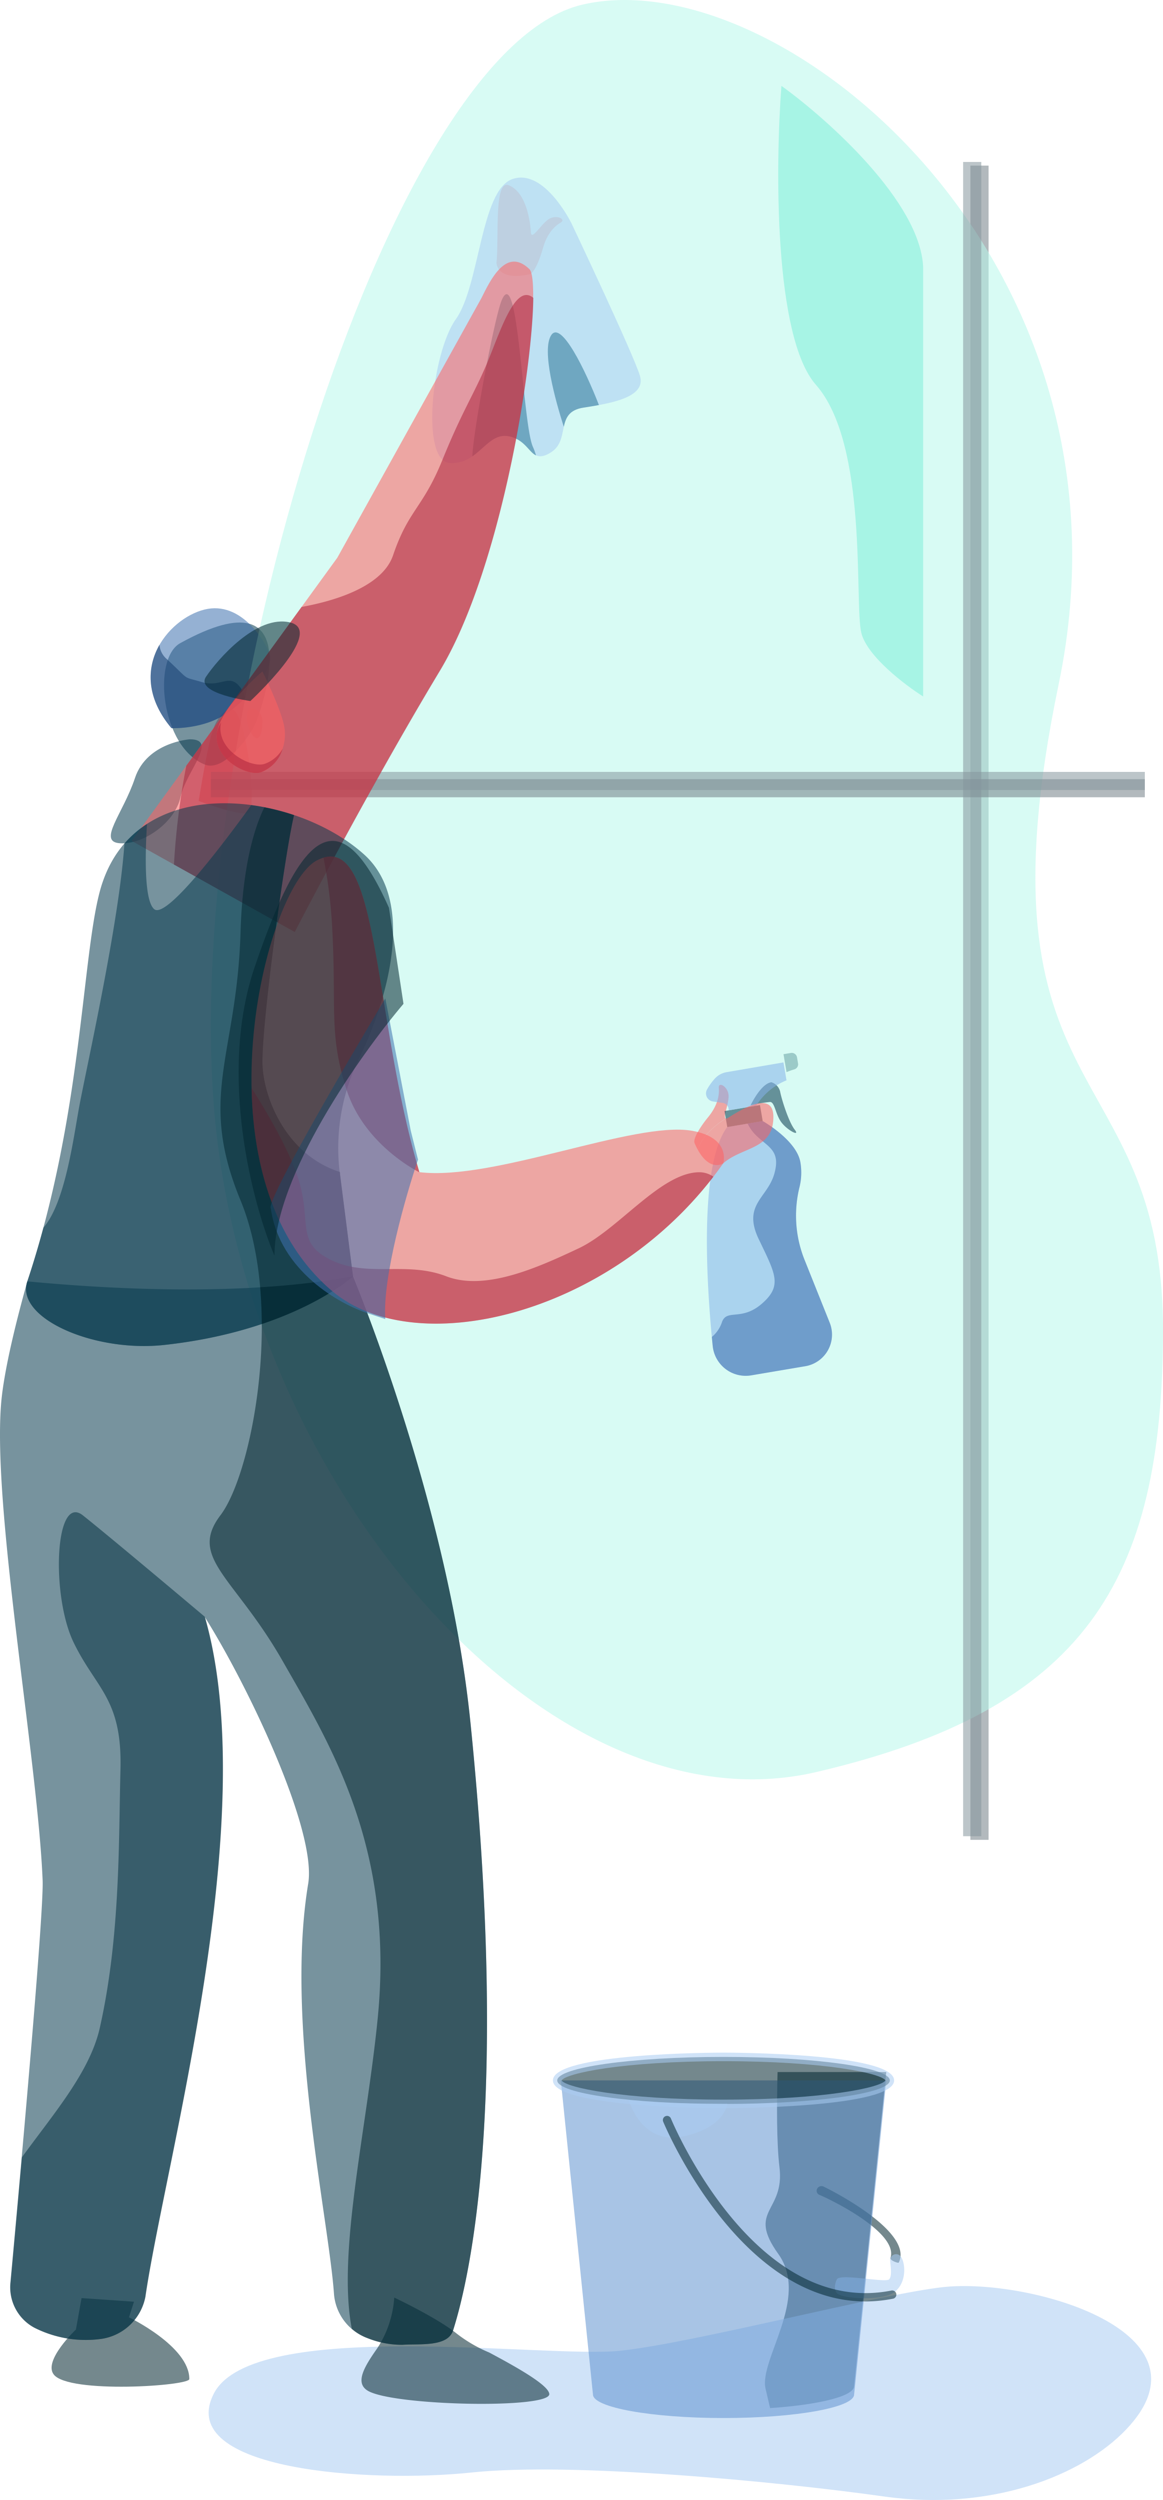 <?xml version="1.0" encoding="UTF-8"?>
<svg xmlns="http://www.w3.org/2000/svg" width="278.156" height="597.811" viewBox="0 0 278.156 597.811">
  <g id="Group_21" data-name="Group 21" transform="translate(-5113.844 -894)">
    <g id="Group_18" data-name="Group 18" transform="translate(169)">
      <rect id="Rectangle_2" data-name="Rectangle 2" width="4.346" height="400.357" transform="translate(5176.935 933.596)" fill="#738087" opacity="0.55"></rect>
      <path id="Path_603" data-name="Path 603" d="M127.471,67.593c1.278-.269,2.668-4.211,3.2-6.153,1.017-3.718,2.9-5.416,4.294-6.231s-1.217-2.088-3.1-.659-3.928,5.052-4.05,2.981-.913-9.446-5.259-11.222c-3.624-1.482-2.338,12.409-2.963,18.493C119.579,64.8,119.579,69.326,127.471,67.593Z" transform="translate(4944 892)" fill="#ff6161" opacity="0.55"></path>
      <path id="Path_605" data-name="Path 605" d="M213.813,541.946c1.982-6.014-14.158-13.943-17-15.1a1.062,1.062,0,0,1-.351-.237,1.047,1.047,0,0,1-.2-1.185,1.165,1.165,0,0,1,1.486-.589c.5.2,21.729,10.607,18.061,18.2C215.717,543.263,213.657,542.527,213.813,541.946Z" transform="translate(4944 892)" fill="#032730" opacity="0.55"></path>
      <path id="Path_607" data-name="Path 607" d="M186.817,497.482c-.2,7.548-.243,16.985.452,22.757,1.312,10.823-7.875,10.147-.278,20.737s-4.676,25.338-3.042,32.253c.295,1.257.669,2.851,1.078,4.611,11.742-.806,20.086-2.851,20.086-5.252l7.7-75.106Z" transform="translate(4944 892)" fill="#032730" opacity="0.55"></path>
      <path id="Path_612" data-name="Path 612" d="M200.984,547.076s-1.008,1.941,0,3.259,10.9,2.045,13.863-.3,2.5-6.933,1.5-8.371a1.425,1.425,0,0,0-2.607.728c0,1.031.565,3.726-.226,4.645S201.645,545.542,200.984,547.076Z" transform="translate(4944 892)" fill="#aacbf2" opacity="0.55"></path>
      <path id="Path_614" data-name="Path 614" d="M19,559.052l1.347-7.522,12.542.867-1.2,3.735s14.437,6.932,14.437,14.732c.313,1.663-28.943,3.631-32.454-1.092C11.177,566.435,19,559.052,19,559.052Z" transform="translate(4944 892)" fill="#032730" opacity="0.55"></path>
      <path id="Path_616" data-name="Path 616" d="M48.36,193.532S50.1,182.7,51.254,178.3c1.017-3.864,2.364-5.806,4.294-6.716,4.12-1.941,6.753,23.684,4.859,24.741S48.36,193.532,48.36,193.532Z" transform="translate(4944 892)" fill="#ff6161" opacity="0.55"></path>
      <path id="Path_620" data-name="Path 620" d="M49.872,184.84C39.329,180.7,37.2,159.519,43.953,155.792c31.629-17.444,19.122,16.8,17.922,19.4S54.531,186.669,49.872,184.84Z" transform="translate(4944 892)" fill="#083a4f" opacity="0.55"></path>
      <path id="Path_622" data-name="Path 622" d="M63.562,175.126a3.4,3.4,0,0,0-1.46-3.467c-1.895-1.117-3.068,1.318-1.608,4.741S63.544,178.809,63.562,175.126Z" transform="translate(4944 892)" fill="#ff6161" opacity="0.55"></path>
      <path id="Path_623" data-name="Path 623" d="M46.257,178.783s-10.273.676-13.133,9.263-9.091,15.252-3.572,15.6,13.133-4.87,14.48-11.084S53.158,178.783,46.257,178.783Z" transform="translate(4944 892)" fill="#083a4f" opacity="0.55"></path>
      <path id="Path_625" data-name="Path 625" d="M41.841,176.114s7.6.4,13.342-3.6S66.4,161.469,65.4,158.514s-6.832-12.947-15.645-10.755S30.49,162.6,41.841,176.114Z" transform="translate(4944 892)" fill="#3f72af" opacity="0.55"></path>
      <path id="Path_626" data-name="Path 626" d="M41.841,176.114c-6.241-7.427-5.893-14.593-2.86-19.932a5.029,5.029,0,0,0,1.808,3.467c5.8,5.39,3.4,3.977,8.292,5.442s6.762-2.6,9.63,1.854a5.361,5.361,0,0,1,.713,2.028,33.6,33.6,0,0,1-4.242,3.536C49.438,176.512,41.841,176.114,41.841,176.114Z" transform="translate(4944 892)" fill="#163f6f" opacity="0.55"></path>
      <path id="Path_633" data-name="Path 633" d="M190.024,253.785l-1.79.3.73,4.289a16.605,16.605,0,0,1,1.877-.667,1.263,1.263,0,0,0,.869-1.438l-.243-1.439a1.286,1.286,0,0,0-1.443-1.048Z" transform="translate(4944 892)" fill="#083a4f" opacity="0.55"></path>
      <path id="Path_640" data-name="Path 640" d="M18.426,392.7c5.389,11.188,11.673,13.432,11.229,30.443s0,39.862-4.945,61.787c-2.382,10.581-11.134,20.589-18.626,30.945-1.1,12.513-2.121,23.64-2.712,30.018a10.953,10.953,0,0,0,5.684,10.7,27.209,27.209,0,0,0,16.01,2.7,12.581,12.581,0,0,0,10.569-10.061c4.728-32.375,28.03-114.595,14.219-162.6,0,0-22.442-18.918-29.178-24.264S13.038,381.5,18.426,392.7Z" transform="translate(4944 894)" fill="#032730" opacity="0.55"></path>
      <path id="Path_597" data-name="Path 597" d="M52.058,265.3c7.533,90.648,80.206,173.37,144.074,158.43S279,378.516,279,317.975c0-66.039-46.142-52.674-24.954-154.346S187.188-9.909,140.1,1.116,44.525,174.653,52.058,265.3Z" transform="translate(4944 894)" fill="#b7f7ea" opacity="0.55"></path>
      <rect id="Rectangle_1" data-name="Rectangle 1" width="223.374" height="4.333" transform="translate(4995.28 1080.313)" fill="#738087" opacity="0.55"></rect>
      <rect id="Rectangle_3" data-name="Rectangle 3" width="223.374" height="4.333" transform="translate(4995.28 1078.58)" fill="#86959d" opacity="0.55"></rect>
      <path id="Path_598" data-name="Path 598" d="M212.282,596.974c25.647,3.619,47.389-5.019,57.867-15.984,22.268-23.3-22.983-36.279-43.574-34.1-15.026,1.592-59.684,13.361-77.406,15.238s-87.916-8.109-97.22,10.3,37.608,21.357,61.576,18.818S186.634,593.356,212.282,596.974Z" transform="translate(4944 894)" fill="#aacbf2" opacity="0.55"></path>
      <path id="Path_599" data-name="Path 599" d="M137.536,53.424s-6.467-13.25-14.115-10.615S115.6,68.321,109.862,76.336s-8.475,33.857-1.478,34.369,8.822-7.565,14.3-6.378,4.867,6.932,9.821,3.917.87-9.689,7.9-10.772,14.984-2.548,13.5-7.591S137.536,53.424,137.536,53.424Z" transform="translate(4944 894)" fill="#aacbf2" opacity="0.55"></path>
      <path id="Path_600" data-name="Path 600" d="M120.813,71.856c-1.738,4.255-6.745,30.963-7,37.263,3.1-2.149,5.137-5.564,8.831-4.766s4.641,3.726,6.406,4.549a16.681,16.681,0,0,0-.774-2.1C125.785,101.077,124.8,62.289,120.813,71.856Z" transform="translate(4944 894)" fill="#2f7897" opacity="0.55"></path>
      <path id="Path_601" data-name="Path 601" d="M132.712,80.1c-2.434,3.544.991,15.737,2.972,21.951.478-2.141,1.243-4.047,4.711-4.576,1.226-.191,2.469-.39,3.694-.615C140.8,88.39,135.067,76.674,132.712,80.1Z" transform="translate(4944 894)" fill="#2f7897" opacity="0.55"></path>
      <path id="Path_602" data-name="Path 602" d="M32.333,201.088,81.51,133.383l34.471-62.09c2.181-4.385,5.936-12.3,11.49-6.933,3.668,3.614-4.05,67.1-21.434,95.956s-34.723,62.541-34.723,62.541Z" transform="translate(4944 894)" fill="#ff6161" opacity="0.55"></path>
      <path id="Path_604" data-name="Path 604" d="M117.215,87.125c-3.138,7.392-5.832,11.2-10.552,22.834s-8.083,11.864-11.812,22.835c-2.668,7.851-15.054,11.118-21.877,12.34L45.4,183.107A177.318,177.318,0,0,0,42.45,206.73l28.9,16.135s17.383-33.683,34.767-62.54c14.3-23.84,22.076-71.285,22.285-89.093C124,67.515,120.361,79.725,117.215,87.125Z" transform="translate(4944 894)" fill="#ad263d" opacity="0.55"></path>
      <path id="Path_606" data-name="Path 606" d="M173.893,497.482H134.972l7.692,75.106c0,3.1,13.985,5.624,31.229,5.624s31.229-2.522,31.229-5.624l7.7-75.106Z" transform="translate(4944 894)" fill="#6193cf" opacity="0.55"></path>
      <path id="Path_608" data-name="Path 608" d="M173.893,503.106c21.966,0,39.772-2.518,39.772-5.624s-17.806-5.624-39.772-5.624-39.773,2.518-39.773,5.624S151.927,503.106,173.893,503.106Z" transform="translate(4944 894)" fill="#032730" opacity="0.55"></path>
      <path id="Path_609" data-name="Path 609" d="M151.234,502.2s2.946,10.832,13.037,8.666,10.517-7.8,10.517-7.8S158.656,503.1,151.234,502.2Z" transform="translate(4944 894)" fill="#aacbf2" opacity="0.55"></path>
      <path id="Path_610" data-name="Path 610" d="M173.893,504.12c-1.669,0-40.807-.078-40.807-6.638s39.112-6.646,40.807-6.646,40.8.078,40.8,6.646S175.57,504.12,173.893,504.12Zm-38.73-6.638c.973,1.681,14.506,4.593,38.73,4.593s37.747-2.912,38.729-4.593c-.982-1.681-14.506-4.6-38.729-4.6S136.136,495.8,135.163,497.482Z" transform="translate(4944 894)" fill="#aacbf2" opacity="0.55"></path>
      <path id="Path_611" data-name="Path 611" d="M207.833,550.335c-30.542,0-48.186-42.54-48.377-43a1,1,0,0,1,.939-1.372.978.978,0,0,1,.381.08,1.026,1.026,0,0,1,.321.22.991.991,0,0,1,.21.327c.2.477,19.722,47.557,52.654,41.153a1.009,1.009,0,0,1,.409-.027.986.986,0,0,1,.385.139.972.972,0,0,1,.3.281,1,1,0,0,1-.709,1.557A33.952,33.952,0,0,1,207.833,550.335Z" transform="translate(4944 894)" fill="#032730" opacity="0.55"></path>
      <path id="Path_613" data-name="Path 613" d="M91.071,561.539a25.211,25.211,0,0,0,4.068-12.132s10.074,4.74,14.845,8.545a34.068,34.068,0,0,0,7.875,4.6c6.319,3.371,14.124,7.713,14.359,9.888.391,3.631-37.174,2.885-43.363-.728C85.621,569.832,87.976,565.933,91.071,561.539Z" transform="translate(4944 894)" fill="#032730" opacity="0.55"></path>
      <path id="Path_615" data-name="Path 615" d="M113.338,411.666c-4.867-47.766-24.44-97.637-28.082-106.45-12.768,2.374-26.787,3.119-39.564,3.119-16.914,0-31.629-1.308-38.321-1.923-.739,2.79-4.885,17.218-6.084,27.444-2.8,24.264,8.553,86.467,9.752,115.748.339,8.1-5.858,76.077-7.718,96.285A10.953,10.953,0,0,0,9,556.591a27.209,27.209,0,0,0,16.01,2.7,12.581,12.581,0,0,0,10.569-10.061c4.728-32.375,28.03-114.595,14.219-162.6,10.291,16.334,26.874,51.041,24.754,63.823-5.537,33.38,4.859,79.82,6.162,97.966a12.268,12.268,0,0,0,7.987,10.676A22.045,22.045,0,0,0,97.12,560.7c4.207-.278,10.83.563,12.1-3.467C113.373,544.113,122.6,502.612,113.338,411.666Z" transform="translate(4944 894)" fill="#083a4f" opacity="0.55"></path>
      <path id="Path_617" data-name="Path 617" d="M63.605,160.55s4.05,8.094,5.119,12.661-1.1,9.991-5.493,11.464c-3.068,1.032-11.108-2.946-10.552-9.107S63.605,160.55,63.605,160.55Z" transform="translate(4944 894)" fill="#ff6161" opacity="0.55"></path>
      <path id="Path_618" data-name="Path 618" d="M64.135,182.656c-3.068,1.058-11.117-2.937-10.552-9.107a5.189,5.189,0,0,1,.157-.815,6.289,6.289,0,0,0-1.06,2.834c-.556,6.161,7.484,10.139,10.552,9.107a8.546,8.546,0,0,0,5.215-5.658A7.946,7.946,0,0,1,64.135,182.656Z" transform="translate(4944 894)" fill="#ad263d" opacity="0.55"></path>
      <path id="Path_619" data-name="Path 619" d="M85.256,305.216l-3.1-24.334a48.572,48.572,0,0,1,4.485-27.6c6.519-13.259,14.037-37.5,1.278-48.961-16.949-15.243-55.583-20.33-63.257,9.038C20.39,229.685,20.4,267.3,7.37,306.412c-2.92,8.743,15.88,17.028,32.706,15.208C71.028,318.258,85.256,305.216,85.256,305.216Z" transform="translate(4944 894)" fill="#083a4f" opacity="0.55"></path>
      <path id="Path_621" data-name="Path 621" d="M71.167,194.918a54.394,54.394,0,0,0-10.23-2.391c-6,8.319-20.208,27.34-23.2,24.888C35.357,215.456,35.523,204.8,36,197.05a25.113,25.113,0,0,0-5.4,4.688c-1.269,19-9.1,53.65-10.812,62.9-1.365,7.374-3.337,22.964-8.561,28.935-1.139,4.246-2.408,8.527-3.842,12.834-2.92,8.743,15.88,17.028,32.706,15.208,30.951-3.362,45.2-16.4,45.2-16.4l-3.1-24.334a2.2,2.2,0,0,0-.061-.632c-13.142-4.186-18.522-18.372-18.522-26.344C63.605,243.282,69.029,203.757,71.167,194.918Z" transform="translate(4944 894)" fill="#083a4f" opacity="0.55"></path>
      <path id="Path_624" data-name="Path 624" d="M60.728,167.63s18.009-16.656,9.561-18.77c-8.075-2.011-17.444,8.9-20.165,12.955S60.728,167.63,60.728,167.63Z" transform="translate(4944 894)" fill="#032730" opacity="0.55"></path>
      <path id="Path_627" data-name="Path 627" d="M113.338,411.666c-4.867-47.766-24.44-97.637-28.082-106.45a183.157,183.157,0,0,1-22.19,2.6c1.956,22.341-3.668,46.839-9.491,54.517-7.753,10.216,3.346,14.688,14.854,34.836s26.787,44.784,22.746,85.513c-2.651,26.691-9.708,56.033-6.188,74.187a12,12,0,0,0,3.72,2.219A22.046,22.046,0,0,0,97.12,560.7c4.207-.278,10.83.563,12.1-3.467C113.373,544.113,122.6,502.612,113.338,411.666Z" transform="translate(4944 894)" fill="#032730" opacity="0.55"></path>
      <path id="Path_628" data-name="Path 628" d="M85.256,305.216l-3.1-24.334a2.2,2.2,0,0,0-.061-.632c-13.107-4.186-18.487-18.372-18.487-26.344,0-10.616,5.424-50.14,7.562-58.979a55.349,55.349,0,0,0-7.11-1.872c-2.5,5.2-5.215,14.3-5.684,29.819-.869,29.689-10.352,39.091,0,64.17,3.581,8.665,5.032,19.151,5.085,29.567C78.268,311.611,85.256,305.216,85.256,305.216Z" transform="translate(4944 894)" fill="#032730" opacity="0.55"></path>
      <path id="Path_629" data-name="Path 629" d="M174.432,267.45c-.687-.19.6-3.189.669-5.2.078-2.357-2.477-3.744-2.338-2.14s-.157,4.124-2.608,7.1c-1.286,1.56-3.7,4.965-3.181,6.161a16.609,16.609,0,0,0,.826,1.664C168.565,270.934,174.432,267.45,174.432,267.45Z" transform="translate(4944 894)" fill="#ff6161" opacity="0.55"></path>
      <path id="Path_630" data-name="Path 630" d="M185.348,258.793a3.112,3.112,0,0,1,2.077,2.21c.287,1.655,2.034,7.271,3.477,9.108s-1.738.182-3.172-1.733-1.565-4.844-2.695-4.87a34.115,34.115,0,0,0-4.667.788S182.81,259.105,185.348,258.793Z" transform="translate(4944 894)" fill="#083a4f" opacity="0.55"></path>
      <path id="Path_631" data-name="Path 631" d="M174.785,269.515l8.476-1.426-.65-3.837-8.476,1.427Z" transform="translate(4944 894)" fill="#083a4f" opacity="0.55"></path>
      <path id="Path_632" data-name="Path 632" d="M183.262,268.083s8.118,4.576,9.013,9.879a14.615,14.615,0,0,1-.243,6.023,28.428,28.428,0,0,0,1.3,17.444l5.953,14.87a7.442,7.442,0,0,1,.435,1.569,7.669,7.669,0,0,1-6.31,8.839l-12.9,2.175a7.924,7.924,0,0,1-9.213-7.011c-1.443-14.437-3.329-43.268,3.476-52.367Z" transform="translate(4944 894)" fill="#85b2e9" opacity="0.55"></path>
      <path id="Path_634" data-name="Path 634" d="M174.7,256.367a4.934,4.934,0,0,0-2.8,1.456,14.234,14.234,0,0,0-1.938,2.669,1.944,1.944,0,0,0,.536,2.545,1.959,1.959,0,0,0,.872.358l2.382.347a1.587,1.587,0,0,1,1.321,1.291l.078.468,6.553-1.1a15.354,15.354,0,0,1,7.249-6.066l-.73-4.289Z" transform="translate(4944 894)" fill="#85b2e9" opacity="0.55"></path>
      <path id="Path_635" data-name="Path 635" d="M199.289,316.3l-5.953-14.879a28.436,28.436,0,0,1-1.3-17.444,14.615,14.615,0,0,0,.243-6.023c-.869-5.3-9.013-9.879-9.013-9.879l-3.607.607a10.011,10.011,0,0,0,1.617,2.409c2.972,3.154,6.414,3.744,4.763,9.584s-7.675,7.384-3.72,15.651,5.728,11.083.747,15.416-8.526,1.049-9.613,4.6a7.846,7.846,0,0,1-2.355,3.362c.07.754.139,1.473.209,2.166a7.937,7.937,0,0,0,9.213,7.011l12.9-2.184a7.656,7.656,0,0,0,6.31-8.839A7.483,7.483,0,0,0,199.289,316.3Z" transform="translate(4944 894)" fill="#3f72af" opacity="0.55"></path>
      <path id="Path_636" data-name="Path 636" d="M76.582,205.768c15.15-8.059,13.15,36.058,24.579,74.525,17.731,2.166,51.376-12.279,65.187-9.9,9.4,1.646,7.484,7.773,7.484,7.773-25.067,35.8-73.01,47.817-93.478,30.6C47.082,280.77,64.153,212.38,76.582,205.768Z" transform="translate(4944 894)" fill="#ff6161" opacity="0.55"></path>
      <path id="Path_637" data-name="Path 637" d="M185.809,266.9c-.122-6.7-9.048-.7-10.812.39a.873.873,0,0,1-.565.181s-5.867,3.467-6.632,7.583c2.972,5.251,6.032,3.111,6.032,3.111C178.447,274.14,185.948,274.938,185.809,266.9Z" transform="translate(4944 894)" fill="#ff6161" opacity="0.55"></path>
      <path id="Path_638" data-name="Path 638" d="M80.345,222.865c.947,18.5-.869,24.524,3.416,37.8s17.383,19.654,17.383,19.654c-10.995-37.029-9.561-79.248-22.928-75.236A117.64,117.64,0,0,1,80.345,222.865Z" transform="translate(4944 894)" fill="#ad263d" opacity="0.55"></path>
      <path id="Path_639" data-name="Path 639" d="M72.531,283.005c-2.13-7.686-8.8-18.57-11.516-22.825.365,18.293,5.484,36.942,19.33,48.589,19.86,16.69,65.517,5.91,91.123-27.393a5.9,5.9,0,0,0-3.668-1.057c-9.135.329-19.122,13.761-28.578,18.2s-22.233,10.312-31.655,6.673-18.53.286-27.222-3.744S75.234,292.737,72.531,283.005Z" transform="translate(4944 894)" fill="#ad263d" opacity="0.55"></path>
      <path id="Path_641" data-name="Path 641" d="M100.823,277.3l-1.739-6.932L93,238.741C83.295,254.917,64.231,287.616,65.622,289c2.086,14.9,16.514,22.964,23.467,25.131l3.911,1.3C92.3,305.38,97.925,285.825,100.823,277.3Z" transform="translate(4944 894)" fill="#3f72af" opacity="0.55"></path>
      <path id="Path_642" data-name="Path 642" d="M97.346,240.041l-3.477-22.964c-12.168-27.3-21.294-17.765-32.159,14.3-8.692,25.651-.435,56.616,4.78,68.893C66.491,281.2,87.061,252.173,97.346,240.041Z" transform="translate(4944 894)" fill="#032730" opacity="0.55"></path>
      <path id="Path_643" data-name="Path 643" d="M221.636,65.859c-.7-15.6-22.888-35.385-33.9-43.329-1.448,19.065-1.825,60.053,8.257,71.492,12.6,14.3,9.127,52.428,10.865,59.36,1.39,5.546,10.43,12.421,14.776,15.165Z" transform="translate(4944 892)" fill="#7feed8" opacity="0.55"></path>
      <rect id="Rectangle_4" data-name="Rectangle 4" width="4.346" height="400.357" transform="translate(5175.196 932.729)" fill="#86959d" opacity="0.55"></rect>
    </g>
  </g>
</svg>
